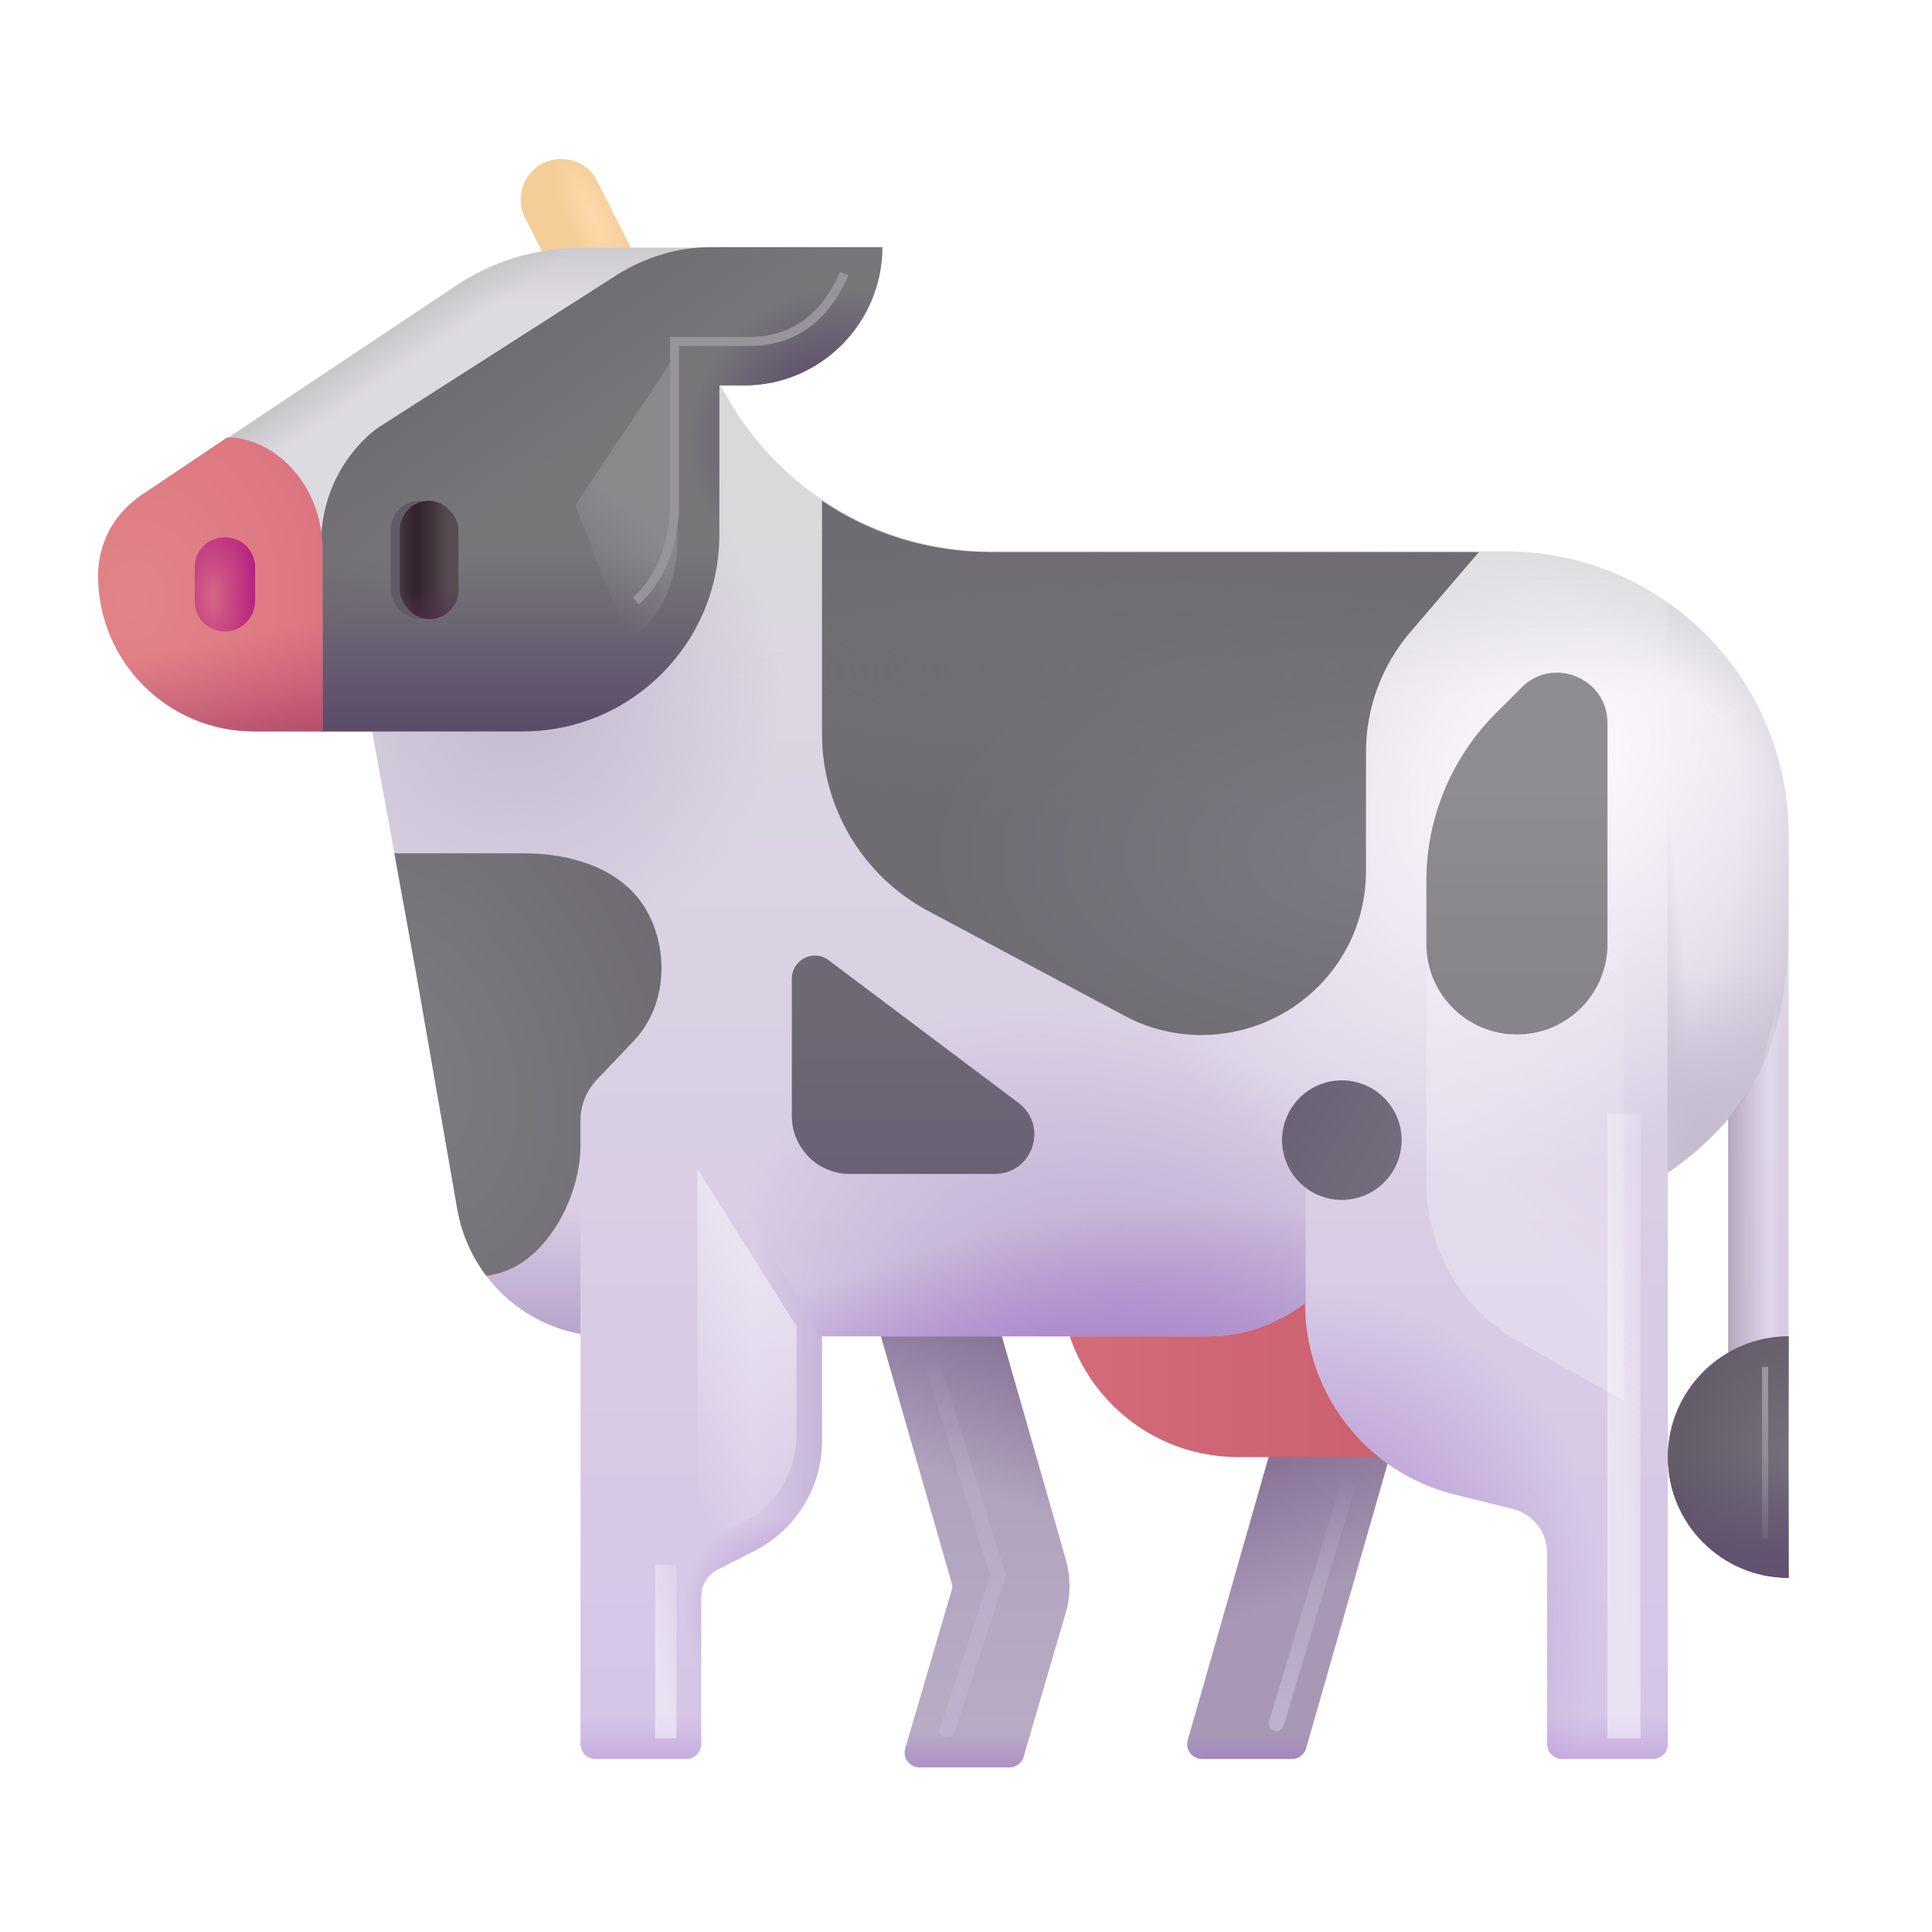 <svg viewBox="0 0 32 32" fill="none" xmlns="http://www.w3.org/2000/svg">
<path d="M21.395 29.134H19.915C19.745 29.134 19.625 28.974 19.675 28.814L21.585 22.134H23.585L21.635 28.954C21.605 29.064 21.505 29.134 21.395 29.134Z" fill="#A898B5"/>
<path d="M21.395 29.134H19.915C19.745 29.134 19.625 28.974 19.675 28.814L21.585 22.134H23.585L21.635 28.954C21.605 29.064 21.505 29.134 21.395 29.134Z" fill="url(#paint0_linear_28327_2940)"/>
<path d="M21.395 29.134H19.915C19.745 29.134 19.625 28.974 19.675 28.814L21.585 22.134H23.585L21.635 28.954C21.605 29.064 21.505 29.134 21.395 29.134Z" fill="url(#paint1_linear_28327_2940)"/>
<g filter="url(#filter0_i_28327_2940)">
<path d="M15.625 19.134H13.625L15.605 26.044C15.625 26.104 15.625 26.164 15.605 26.214L14.845 28.804C14.795 28.964 14.915 29.124 15.085 29.124H16.565C16.675 29.124 16.775 29.054 16.805 28.944L17.505 26.554C17.585 26.274 17.585 25.974 17.505 25.684L15.625 19.134Z" fill="url(#paint2_linear_28327_2940)"/>
<path d="M15.625 19.134H13.625L15.605 26.044C15.625 26.104 15.625 26.164 15.605 26.214L14.845 28.804C14.795 28.964 14.915 29.124 15.085 29.124H16.565C16.675 29.124 16.775 29.054 16.805 28.944L17.505 26.554C17.585 26.274 17.585 25.974 17.505 25.684L15.625 19.134Z" fill="url(#paint3_linear_28327_2940)"/>
<path d="M15.625 19.134H13.625L15.605 26.044C15.625 26.104 15.625 26.164 15.605 26.214L14.845 28.804C14.795 28.964 14.915 29.124 15.085 29.124H16.565C16.675 29.124 16.775 29.054 16.805 28.944L17.505 26.554C17.585 26.274 17.585 25.974 17.505 25.684L15.625 19.134Z" fill="url(#paint4_linear_28327_2940)"/>
</g>
<path d="M25.565 24.134H20.505C18.875 24.134 17.565 22.814 17.565 21.194V18.134H25.565V24.134V24.134Z" fill="url(#paint5_linear_28327_2940)"/>
<path d="M24.935 9.134H16.415C14.675 9.134 13.065 8.234 12.145 6.754L11.925 6.384L10.345 9.134H5.625L6.895 16.134L7.575 20.034C7.765 21.094 8.585 21.904 9.615 22.094V28.884C9.615 29.024 9.725 29.134 9.865 29.134H11.365C11.505 29.134 11.615 29.024 11.615 28.884V26.442C11.615 26.253 11.721 26.081 11.889 25.996L12.485 25.694C13.175 25.344 13.615 24.644 13.615 23.874V22.134H20.005C20.615 22.134 21.165 21.924 21.615 21.584C21.615 23.084 22.635 24.394 24.095 24.754L25.056 24.993C25.39 25.076 25.625 25.376 25.625 25.721V28.884C25.625 29.024 25.735 29.134 25.875 29.134H27.375C27.515 29.134 27.625 29.024 27.625 28.884V25.134V20.134V19.424C28.005 19.174 28.335 18.874 28.625 18.534V23.144H29.625V13.834C29.625 11.234 27.525 9.134 24.935 9.134Z" fill="url(#paint6_linear_28327_2940)"/>
<path d="M24.935 9.134H16.415C14.675 9.134 13.065 8.234 12.145 6.754L11.925 6.384L10.345 9.134H5.625L6.895 16.134L7.575 20.034C7.765 21.094 8.585 21.904 9.615 22.094V28.884C9.615 29.024 9.725 29.134 9.865 29.134H11.365C11.505 29.134 11.615 29.024 11.615 28.884V26.442C11.615 26.253 11.721 26.081 11.889 25.996L12.485 25.694C13.175 25.344 13.615 24.644 13.615 23.874V22.134H20.005C20.615 22.134 21.165 21.924 21.615 21.584C21.615 23.084 22.635 24.394 24.095 24.754L25.056 24.993C25.39 25.076 25.625 25.376 25.625 25.721V28.884C25.625 29.024 25.735 29.134 25.875 29.134H27.375C27.515 29.134 27.625 29.024 27.625 28.884V25.134V20.134V19.424C28.005 19.174 28.335 18.874 28.625 18.534V23.144H29.625V13.834C29.625 11.234 27.525 9.134 24.935 9.134Z" fill="url(#paint7_radial_28327_2940)"/>
<path d="M24.935 9.134H16.415C14.675 9.134 13.065 8.234 12.145 6.754L11.925 6.384L10.345 9.134H5.625L6.895 16.134L7.575 20.034C7.765 21.094 8.585 21.904 9.615 22.094V28.884C9.615 29.024 9.725 29.134 9.865 29.134H11.365C11.505 29.134 11.615 29.024 11.615 28.884V26.442C11.615 26.253 11.721 26.081 11.889 25.996L12.485 25.694C13.175 25.344 13.615 24.644 13.615 23.874V22.134H20.005C20.615 22.134 21.165 21.924 21.615 21.584C21.615 23.084 22.635 24.394 24.095 24.754L25.056 24.993C25.39 25.076 25.625 25.376 25.625 25.721V28.884C25.625 29.024 25.735 29.134 25.875 29.134H27.375C27.515 29.134 27.625 29.024 27.625 28.884V25.134V20.134V19.424C28.005 19.174 28.335 18.874 28.625 18.534V23.144H29.625V13.834C29.625 11.234 27.525 9.134 24.935 9.134Z" fill="url(#paint8_radial_28327_2940)"/>
<path d="M24.935 9.134H16.415C14.675 9.134 13.065 8.234 12.145 6.754L11.925 6.384L10.345 9.134H5.625L6.895 16.134L7.575 20.034C7.765 21.094 8.585 21.904 9.615 22.094V28.884C9.615 29.024 9.725 29.134 9.865 29.134H11.365C11.505 29.134 11.615 29.024 11.615 28.884V26.442C11.615 26.253 11.721 26.081 11.889 25.996L12.485 25.694C13.175 25.344 13.615 24.644 13.615 23.874V22.134H20.005C20.615 22.134 21.165 21.924 21.615 21.584C21.615 23.084 22.635 24.394 24.095 24.754L25.056 24.993C25.39 25.076 25.625 25.376 25.625 25.721V28.884C25.625 29.024 25.735 29.134 25.875 29.134H27.375C27.515 29.134 27.625 29.024 27.625 28.884V25.134V20.134V19.424C28.005 19.174 28.335 18.874 28.625 18.534V23.144H29.625V13.834C29.625 11.234 27.525 9.134 24.935 9.134Z" fill="url(#paint9_linear_28327_2940)"/>
<path d="M24.935 9.134H16.415C14.675 9.134 13.065 8.234 12.145 6.754L11.925 6.384L10.345 9.134H5.625L6.895 16.134L7.575 20.034C7.765 21.094 8.585 21.904 9.615 22.094V28.884C9.615 29.024 9.725 29.134 9.865 29.134H11.365C11.505 29.134 11.615 29.024 11.615 28.884V26.442C11.615 26.253 11.721 26.081 11.889 25.996L12.485 25.694C13.175 25.344 13.615 24.644 13.615 23.874V22.134H20.005C20.615 22.134 21.165 21.924 21.615 21.584C21.615 23.084 22.635 24.394 24.095 24.754L25.056 24.993C25.39 25.076 25.625 25.376 25.625 25.721V28.884C25.625 29.024 25.735 29.134 25.875 29.134H27.375C27.515 29.134 27.625 29.024 27.625 28.884V25.134V20.134V19.424C28.005 19.174 28.335 18.874 28.625 18.534V23.144H29.625V13.834C29.625 11.234 27.525 9.134 24.935 9.134Z" fill="url(#paint10_radial_28327_2940)"/>
<path d="M24.935 9.134H16.415C14.675 9.134 13.065 8.234 12.145 6.754L11.925 6.384L10.345 9.134H5.625L6.895 16.134L7.575 20.034C7.765 21.094 8.585 21.904 9.615 22.094V28.884C9.615 29.024 9.725 29.134 9.865 29.134H11.365C11.505 29.134 11.615 29.024 11.615 28.884V26.442C11.615 26.253 11.721 26.081 11.889 25.996L12.485 25.694C13.175 25.344 13.615 24.644 13.615 23.874V22.134H20.005C20.615 22.134 21.165 21.924 21.615 21.584C21.615 23.084 22.635 24.394 24.095 24.754L25.056 24.993C25.39 25.076 25.625 25.376 25.625 25.721V28.884C25.625 29.024 25.735 29.134 25.875 29.134H27.375C27.515 29.134 27.625 29.024 27.625 28.884V25.134V20.134V19.424C28.005 19.174 28.335 18.874 28.625 18.534V23.144H29.625V13.834C29.625 11.234 27.525 9.134 24.935 9.134Z" fill="url(#paint11_linear_28327_2940)"/>
<path d="M24.935 9.134H16.415C14.675 9.134 13.065 8.234 12.145 6.754L11.925 6.384L10.345 9.134H5.625L6.895 16.134L7.575 20.034C7.765 21.094 8.585 21.904 9.615 22.094V28.884C9.615 29.024 9.725 29.134 9.865 29.134H11.365C11.505 29.134 11.615 29.024 11.615 28.884V26.442C11.615 26.253 11.721 26.081 11.889 25.996L12.485 25.694C13.175 25.344 13.615 24.644 13.615 23.874V22.134H20.005C20.615 22.134 21.165 21.924 21.615 21.584C21.615 23.084 22.635 24.394 24.095 24.754L25.056 24.993C25.39 25.076 25.625 25.376 25.625 25.721V28.884C25.625 29.024 25.735 29.134 25.875 29.134H27.375C27.515 29.134 27.625 29.024 27.625 28.884V25.134V20.134V19.424C28.005 19.174 28.335 18.874 28.625 18.534V23.144H29.625V13.834C29.625 11.234 27.525 9.134 24.935 9.134Z" fill="url(#paint12_radial_28327_2940)"/>
<path d="M24.935 9.134H16.415C14.675 9.134 13.065 8.234 12.145 6.754L11.925 6.384L10.345 9.134H5.625L6.895 16.134L7.575 20.034C7.765 21.094 8.585 21.904 9.615 22.094V28.884C9.615 29.024 9.725 29.134 9.865 29.134H11.365C11.505 29.134 11.615 29.024 11.615 28.884V26.442C11.615 26.253 11.721 26.081 11.889 25.996L12.485 25.694C13.175 25.344 13.615 24.644 13.615 23.874V22.134H20.005C20.615 22.134 21.165 21.924 21.615 21.584C21.615 23.084 22.635 24.394 24.095 24.754L25.056 24.993C25.39 25.076 25.625 25.376 25.625 25.721V28.884C25.625 29.024 25.735 29.134 25.875 29.134H27.375C27.515 29.134 27.625 29.024 27.625 28.884V25.134V20.134V19.424C28.005 19.174 28.335 18.874 28.625 18.534V23.144H29.625V13.834C29.625 11.234 27.525 9.134 24.935 9.134Z" fill="url(#paint13_radial_28327_2940)"/>
<path d="M13.555 22.09L11.774 19.023L8.027 21.095C8.404 21.611 8.968 21.975 9.615 22.094V28.884C9.615 29.024 9.725 29.134 9.865 29.134H11.365C11.505 29.134 11.615 29.024 11.615 28.884V26.442C11.615 26.253 11.721 26.081 11.889 25.996L12.485 25.694C13.175 25.344 13.615 24.644 13.615 23.874V22.134L13.555 22.09Z" fill="url(#paint14_linear_28327_2940)"/>
<path d="M27.621 9.98V19.422C27.968 19.186 28.278 18.912 28.553 18.617C28.577 18.59 28.601 18.562 28.625 18.534V18.538V18.538C29.405 17.67 29.625 16.466 29.625 15.298V13.834C29.625 12.237 28.833 10.829 27.621 9.98Z" fill="url(#paint15_linear_28327_2940)"/>
<path d="M27.621 9.98V19.422C27.968 19.186 28.278 18.912 28.553 18.617C28.577 18.59 28.601 18.562 28.625 18.534V18.538V18.538C29.405 17.67 29.625 16.466 29.625 15.298V13.834C29.625 12.237 28.833 10.829 27.621 9.98Z" fill="url(#paint16_linear_28327_2940)"/>
<path d="M27.621 9.98V19.422C27.968 19.186 28.278 18.912 28.553 18.617C28.577 18.59 28.601 18.562 28.625 18.534V18.538V18.538C29.405 17.67 29.625 16.466 29.625 15.298V13.834C29.625 12.237 28.833 10.829 27.621 9.98Z" fill="url(#paint17_radial_28327_2940)" fill-opacity="0.5"/>
<path d="M21.625 21.841V13.797L8.5 13.359L13.563 22.109L13.646 22.134H20.005C20.615 22.134 21.165 21.924 21.615 21.584C21.615 21.671 21.618 21.756 21.625 21.841Z" fill="url(#paint18_radial_28327_2940)"/>
<path d="M21.625 21.841V13.797L8.5 13.359L13.563 22.109L13.646 22.134H20.005C20.615 22.134 21.165 21.924 21.615 21.584C21.615 21.671 21.618 21.756 21.625 21.841Z" fill="url(#paint19_radial_28327_2940)"/>
<path d="M9.613 22.094V12.114H6.166L6.895 16.134L7.575 20.034C7.765 21.094 8.584 21.904 9.613 22.094Z" fill="url(#paint20_linear_28327_2940)"/>
<path d="M29.625 16L29.124 17.844L28.623 18.535V18.537L28.625 18.534V23.144H29.625V16Z" fill="url(#paint21_linear_28327_2940)"/>
<path d="M29.625 16L29.124 17.844L28.623 18.535V18.537L28.625 18.534V23.144H29.625V16Z" fill="url(#paint22_linear_28327_2940)"/>
<path d="M29.625 16L29.124 17.844L28.623 18.535V18.537L28.625 18.534V23.144H29.625V16Z" fill="url(#paint23_linear_28327_2940)" fill-opacity="0.25"/>
<path d="M29.625 26.134V22.134C28.525 22.134 27.625 23.034 27.625 24.134C27.625 25.244 28.525 26.134 29.625 26.134Z" fill="#77727D"/>
<path d="M29.625 26.134V22.134C28.525 22.134 27.625 23.034 27.625 24.134C27.625 25.244 28.525 26.134 29.625 26.134Z" fill="url(#paint24_radial_28327_2940)"/>
<path d="M29.625 26.134V22.134C28.525 22.134 27.625 23.034 27.625 24.134C27.625 25.244 28.525 26.134 29.625 26.134Z" fill="url(#paint25_linear_28327_2940)"/>
<path d="M8.695 3.604L9.215 4.634H10.715L9.895 3.004C9.785 2.774 9.545 2.634 9.295 2.634C8.795 2.634 8.475 3.154 8.695 3.604Z" fill="url(#paint26_radial_28327_2940)"/>
<path d="M22.625 14.434V12.454C22.625 11.724 22.885 11.024 23.355 10.474L24.495 9.144H16.405C15.395 9.144 14.425 8.844 13.615 8.294V12.154C13.615 13.374 14.285 14.504 15.365 15.084L18.625 16.824C19.015 17.034 19.455 17.144 19.905 17.144C21.415 17.134 22.625 15.924 22.625 14.434Z" fill="url(#paint27_radial_28327_2940)"/>
<path d="M22.625 14.434V12.454C22.625 11.724 22.885 11.024 23.355 10.474L24.495 9.144H16.405C15.395 9.144 14.425 8.844 13.615 8.294V12.154C13.615 13.374 14.285 14.504 15.365 15.084L18.625 16.824C19.015 17.034 19.455 17.144 19.905 17.144C21.415 17.134 22.625 15.924 22.625 14.434Z" fill="url(#paint28_radial_28327_2940)" fill-opacity="0.5"/>
<g filter="url(#filter1_f_28327_2940)">
<path d="M23.625 15.328H26.898V23.203L25.153 22.22C24.209 21.688 23.625 20.689 23.625 19.606V15.328Z" fill="url(#paint29_linear_28327_2940)" fill-opacity="0.3"/>
</g>
<path d="M25.205 11.384L24.775 11.814C24.045 12.544 23.625 13.544 23.625 14.584V15.634C23.625 16.464 24.295 17.134 25.125 17.134C25.955 17.134 26.625 16.464 26.625 15.634V11.974C26.625 11.234 25.725 10.864 25.205 11.384Z" fill="url(#paint30_linear_28327_2940)"/>
<path d="M16.865 18.264L13.725 15.904C13.475 15.714 13.115 15.894 13.115 16.214V18.484C13.115 19.014 13.545 19.444 14.075 19.444H16.475C17.105 19.444 17.375 18.644 16.865 18.264Z" fill="url(#paint31_linear_28327_2940)"/>
<path d="M8.056 21.133C8.204 21.113 8.354 21.069 8.492 21C9.172 20.664 9.615 19.724 9.615 18.974V18.554C9.615 18.304 9.715 18.064 9.885 17.884L10.485 17.254C11.105 16.614 11.075 15.575 10.617 14.938C10.205 14.364 9.428 14.134 8.688 14.134H6.535L6.532 14.136L6.895 16.134L7.575 20.034C7.649 20.445 7.817 20.819 8.056 21.133Z" fill="url(#paint32_radial_28327_2940)"/>
<path d="M22.225 19.874C22.772 19.874 23.215 19.431 23.215 18.884C23.215 18.338 22.772 17.894 22.225 17.894C21.678 17.894 21.235 18.338 21.235 18.884C21.235 19.431 21.678 19.874 22.225 19.874Z" fill="url(#paint33_linear_28327_2940)"/>
<path d="M11.925 4.104H9.635C8.885 4.104 8.155 4.324 7.535 4.744L2.335 8.214C1.895 8.504 1.625 8.994 1.625 9.534C1.625 10.964 2.785 12.114 4.205 12.114H8.655C10.455 12.114 11.915 10.655 11.915 8.854V6.384H12.325C13.585 6.384 14.615 5.354 14.615 4.094H11.925V4.104Z" fill="url(#paint34_linear_28327_2940)"/>
<path d="M11.925 4.104H9.635C8.885 4.104 8.155 4.324 7.535 4.744L2.335 8.214C1.895 8.504 1.625 8.994 1.625 9.534C1.625 10.964 2.785 12.114 4.205 12.114H8.655C10.455 12.114 11.915 10.655 11.915 8.854V6.384H12.325C13.585 6.384 14.615 5.354 14.615 4.094H11.925V4.104Z" fill="url(#paint35_linear_28327_2940)"/>
<path d="M8.655 12.114H5.32V8.994C5.32 7.95 5.97 7.273 6.295 7.064L10.235 4.544C10.705 4.254 11.235 4.094 11.785 4.094H11.915H14.615C14.615 5.354 13.585 6.384 12.325 6.384H11.915V8.854C11.915 10.655 10.455 12.114 8.655 12.114Z" fill="#777679"/>
<path d="M8.655 12.114H5.32V8.994C5.32 7.95 5.97 7.273 6.295 7.064L10.235 4.544C10.705 4.254 11.235 4.094 11.785 4.094H11.915H14.615C14.615 5.354 13.585 6.384 12.325 6.384H11.915V8.854C11.915 10.655 10.455 12.114 8.655 12.114Z" fill="url(#paint36_linear_28327_2940)"/>
<path d="M8.655 12.114H5.32V8.994C5.32 7.95 5.97 7.273 6.295 7.064L10.235 4.544C10.705 4.254 11.235 4.094 11.785 4.094H11.915H14.615C14.615 5.354 13.585 6.384 12.325 6.384H11.915V8.854C11.915 10.655 10.455 12.114 8.655 12.114Z" fill="url(#paint37_linear_28327_2940)"/>
<path d="M8.655 12.114H5.32V8.994C5.32 7.95 5.97 7.273 6.295 7.064L10.235 4.544C10.705 4.254 11.235 4.094 11.785 4.094H11.915H14.615C14.615 5.354 13.585 6.384 12.325 6.384H11.915V8.854C11.915 10.655 10.455 12.114 8.655 12.114Z" fill="url(#paint38_radial_28327_2940)"/>
<path d="M5.345 12.114V9.134C5.345 7.964 4.495 7.244 3.765 7.244L2.335 8.204C1.895 8.504 1.625 8.994 1.625 9.534C1.625 10.964 2.785 12.114 4.205 12.114H5.345Z" fill="url(#paint39_radial_28327_2940)"/>
<path d="M5.345 12.114V9.134C5.345 7.964 4.495 7.244 3.765 7.244L2.335 8.204C1.895 8.504 1.625 8.994 1.625 9.534C1.625 10.964 2.785 12.114 4.205 12.114H5.345Z" fill="url(#paint40_linear_28327_2940)"/>
<path d="M3.725 10.459C3.445 10.459 3.225 10.239 3.225 9.959V9.399C3.225 9.119 3.445 8.899 3.725 8.899C4.005 8.899 4.225 9.119 4.225 9.399V9.949C4.225 10.229 4.005 10.459 3.725 10.459Z" fill="url(#paint41_radial_28327_2940)"/>
<g filter="url(#filter2_f_28327_2940)">
<rect x="6.469" y="8.294" width="0.969" height="1.96" rx="0.484" fill="#605B65"/>
</g>
<rect x="6.625" y="8.294" width="0.969" height="1.96" rx="0.484" fill="url(#paint42_linear_28327_2940)"/>
<rect x="6.625" y="8.294" width="0.969" height="1.96" rx="0.484" fill="url(#paint43_linear_28327_2940)"/>
<rect x="6.625" y="8.294" width="0.969" height="1.96" rx="0.484" fill="url(#paint44_linear_28327_2940)"/>
<g filter="url(#filter3_f_28327_2940)">
<path d="M10.531 9.953C10.745 9.786 11.172 9.231 11.172 8.344C11.172 7.456 11.172 6.182 11.172 5.656H12.406C12.867 5.656 13.559 5.506 13.984 4.531" stroke="#97959A" stroke-width="0.15"/>
</g>
<g filter="url(#filter4_f_28327_2940)">
<path d="M9.531 8.375C10.203 7.312 10.75 6.609 11.219 5.797V8.953C11.219 9.928 10.677 10.463 10.406 10.609L9.531 8.375Z" fill="url(#paint45_linear_28327_2940)" fill-opacity="0.6"/>
</g>
<g filter="url(#filter5_f_28327_2940)">
<path d="M15.688 28.656L16.531 26.094L15.469 22.688" stroke="url(#paint46_linear_28327_2940)" stroke-width="0.25" stroke-linecap="round"/>
</g>
<g filter="url(#filter6_f_28327_2940)">
<path d="M21.141 28.547L22.312 24.641" stroke="url(#paint47_linear_28327_2940)" stroke-width="0.25" stroke-linecap="round"/>
</g>
<g filter="url(#filter7_f_28327_2940)">
<path d="M11.552 19.36V25.406C12.459 25.406 13.193 24.672 13.193 23.765V21.968L11.552 19.36Z" fill="url(#paint48_linear_28327_2940)" fill-opacity="0.8"/>
</g>
<g filter="url(#filter8_f_28327_2940)">
<rect x="10.852" y="25.922" width="0.351" height="2.869" fill="url(#paint49_linear_28327_2940)" fill-opacity="0.5"/>
</g>
<g filter="url(#filter9_f_28327_2940)">
<rect x="26.625" y="18.453" width="0.546" height="10.338" fill="url(#paint50_linear_28327_2940)" fill-opacity="0.5"/>
</g>
<g filter="url(#filter10_f_28327_2940)">
<path d="M29.234 22.641V25.484" stroke="url(#paint51_radial_28327_2940)" stroke-width="0.1"/>
</g>
<defs>
<filter id="filter0_i_28327_2940" x="13.625" y="19.134" width="4.09" height="10.14" filterUnits="userSpaceOnUse" color-interpolation-filters="sRGB">
<feFlood flood-opacity="0" result="BackgroundImageFix"/>
<feBlend mode="normal" in="SourceGraphic" in2="BackgroundImageFix" result="shape"/>
<feColorMatrix in="SourceAlpha" type="matrix" values="0 0 0 0 0 0 0 0 0 0 0 0 0 0 0 0 0 0 127 0" result="hardAlpha"/>
<feOffset dx="0.15" dy="0.15"/>
<feGaussianBlur stdDeviation="0.375"/>
<feComposite in2="hardAlpha" operator="arithmetic" k2="-1" k3="1"/>
<feColorMatrix type="matrix" values="0 0 0 0 0.522 0 0 0 0 0.439 0 0 0 0 0.573 0 0 0 0.2 0"/>
<feBlend mode="normal" in2="shape" result="effect1_innerShadow_28327_2940"/>
</filter>
<filter id="filter1_f_28327_2940" x="22.625" y="14.328" width="5.273" height="9.875" filterUnits="userSpaceOnUse" color-interpolation-filters="sRGB">
<feFlood flood-opacity="0" result="BackgroundImageFix"/>
<feBlend mode="normal" in="SourceGraphic" in2="BackgroundImageFix" result="shape"/>
<feGaussianBlur stdDeviation="0.5" result="effect1_foregroundBlur_28327_2940"/>
</filter>
<filter id="filter2_f_28327_2940" x="6.169" y="7.994" width="1.569" height="2.56" filterUnits="userSpaceOnUse" color-interpolation-filters="sRGB">
<feFlood flood-opacity="0" result="BackgroundImageFix"/>
<feBlend mode="normal" in="SourceGraphic" in2="BackgroundImageFix" result="shape"/>
<feGaussianBlur stdDeviation="0.15" result="effect1_foregroundBlur_28327_2940"/>
</filter>
<filter id="filter3_f_28327_2940" x="9.985" y="4.001" width="4.568" height="6.511" filterUnits="userSpaceOnUse" color-interpolation-filters="sRGB">
<feFlood flood-opacity="0" result="BackgroundImageFix"/>
<feBlend mode="normal" in="SourceGraphic" in2="BackgroundImageFix" result="shape"/>
<feGaussianBlur stdDeviation="0.25" result="effect1_foregroundBlur_28327_2940"/>
</filter>
<filter id="filter4_f_28327_2940" x="8.531" y="4.797" width="3.688" height="6.812" filterUnits="userSpaceOnUse" color-interpolation-filters="sRGB">
<feFlood flood-opacity="0" result="BackgroundImageFix"/>
<feBlend mode="normal" in="SourceGraphic" in2="BackgroundImageFix" result="shape"/>
<feGaussianBlur stdDeviation="0.5" result="effect1_foregroundBlur_28327_2940"/>
</filter>
<filter id="filter5_f_28327_2940" x="14.844" y="22.062" width="2.319" height="7.219" filterUnits="userSpaceOnUse" color-interpolation-filters="sRGB">
<feFlood flood-opacity="0" result="BackgroundImageFix"/>
<feBlend mode="normal" in="SourceGraphic" in2="BackgroundImageFix" result="shape"/>
<feGaussianBlur stdDeviation="0.25" result="effect1_foregroundBlur_28327_2940"/>
</filter>
<filter id="filter6_f_28327_2940" x="20.516" y="24.016" width="2.422" height="5.156" filterUnits="userSpaceOnUse" color-interpolation-filters="sRGB">
<feFlood flood-opacity="0" result="BackgroundImageFix"/>
<feBlend mode="normal" in="SourceGraphic" in2="BackgroundImageFix" result="shape"/>
<feGaussianBlur stdDeviation="0.25" result="effect1_foregroundBlur_28327_2940"/>
</filter>
<filter id="filter7_f_28327_2940" x="10.552" y="18.36" width="3.641" height="8.047" filterUnits="userSpaceOnUse" color-interpolation-filters="sRGB">
<feFlood flood-opacity="0" result="BackgroundImageFix"/>
<feBlend mode="normal" in="SourceGraphic" in2="BackgroundImageFix" result="shape"/>
<feGaussianBlur stdDeviation="0.5" result="effect1_foregroundBlur_28327_2940"/>
</filter>
<filter id="filter8_f_28327_2940" x="10.252" y="25.322" width="1.551" height="4.069" filterUnits="userSpaceOnUse" color-interpolation-filters="sRGB">
<feFlood flood-opacity="0" result="BackgroundImageFix"/>
<feBlend mode="normal" in="SourceGraphic" in2="BackgroundImageFix" result="shape"/>
<feGaussianBlur stdDeviation="0.3" result="effect1_foregroundBlur_28327_2940"/>
</filter>
<filter id="filter9_f_28327_2940" x="26.025" y="17.853" width="1.746" height="11.538" filterUnits="userSpaceOnUse" color-interpolation-filters="sRGB">
<feFlood flood-opacity="0" result="BackgroundImageFix"/>
<feBlend mode="normal" in="SourceGraphic" in2="BackgroundImageFix" result="shape"/>
<feGaussianBlur stdDeviation="0.3" result="effect1_foregroundBlur_28327_2940"/>
</filter>
<filter id="filter10_f_28327_2940" x="28.834" y="22.291" width="0.8" height="3.544" filterUnits="userSpaceOnUse" color-interpolation-filters="sRGB">
<feFlood flood-opacity="0" result="BackgroundImageFix"/>
<feBlend mode="normal" in="SourceGraphic" in2="BackgroundImageFix" result="shape"/>
<feGaussianBlur stdDeviation="0.175" result="effect1_foregroundBlur_28327_2940"/>
</filter>
<linearGradient id="paint0_linear_28327_2940" x1="21.624" y1="23.766" x2="22.455" y2="26.158" gradientUnits="userSpaceOnUse">
<stop stop-color="#857092"/>
<stop offset="1" stop-color="#857092" stop-opacity="0"/>
</linearGradient>
<linearGradient id="paint1_linear_28327_2940" x1="21.718" y1="29.573" x2="21.718" y2="28.708" gradientUnits="userSpaceOnUse">
<stop stop-color="#A476CE"/>
<stop offset="1" stop-color="#A177C8" stop-opacity="0"/>
</linearGradient>
<linearGradient id="paint2_linear_28327_2940" x1="15.595" y1="19.134" x2="15.595" y2="29.124" gradientUnits="userSpaceOnUse">
<stop stop-color="#A898B5"/>
<stop offset="1" stop-color="#B9ADC6"/>
</linearGradient>
<linearGradient id="paint3_linear_28327_2940" x1="17.125" y1="21.984" x2="16.125" y2="24.547" gradientUnits="userSpaceOnUse">
<stop stop-color="#857092"/>
<stop offset="1" stop-color="#857092" stop-opacity="0"/>
</linearGradient>
<linearGradient id="paint4_linear_28327_2940" x1="15.689" y1="29.75" x2="15.689" y2="28.516" gradientUnits="userSpaceOnUse">
<stop stop-color="#A476CE"/>
<stop offset="1" stop-color="#A177C8" stop-opacity="0"/>
</linearGradient>
<linearGradient id="paint5_linear_28327_2940" x1="23.844" y1="23.766" x2="18.188" y2="23.766" gradientUnits="userSpaceOnUse">
<stop stop-color="#CA5E6D"/>
<stop offset="1" stop-color="#D36A78"/>
</linearGradient>
<linearGradient id="paint6_linear_28327_2940" x1="17.625" y1="8.109" x2="17.625" y2="30.234" gradientUnits="userSpaceOnUse">
<stop stop-color="#DDD9E1"/>
<stop offset="1" stop-color="#D5C4E7"/>
</linearGradient>
<radialGradient id="paint7_radial_28327_2940" cx="0" cy="0" r="1" gradientUnits="userSpaceOnUse" gradientTransform="translate(25.75 12.734) rotate(136.273) scale(7.957 6.002)">
<stop stop-color="#FEFBFF"/>
<stop offset="1" stop-color="#FEFBFF" stop-opacity="0"/>
</radialGradient>
<radialGradient id="paint8_radial_28327_2940" cx="0" cy="0" r="1" gradientUnits="userSpaceOnUse" gradientTransform="translate(13.438 28.359) rotate(-51.594) scale(24.246 17.68)">
<stop offset="0.912" stop-color="#D9D9DA" stop-opacity="0"/>
<stop offset="1" stop-color="#D9D9DA"/>
</radialGradient>
<linearGradient id="paint9_linear_28327_2940" x1="19.812" y1="11.484" x2="19.812" y2="7.797" gradientUnits="userSpaceOnUse">
<stop stop-color="#D9D9DA" stop-opacity="0"/>
<stop offset="1" stop-color="#D9D9DA"/>
</linearGradient>
<radialGradient id="paint10_radial_28327_2940" cx="0" cy="0" r="1" gradientUnits="userSpaceOnUse" gradientTransform="translate(8.531 11.453) rotate(60.751) scale(4.477 4.487)">
<stop stop-color="#C4B9D0"/>
<stop offset="1" stop-color="#C4B9D0" stop-opacity="0"/>
</radialGradient>
<linearGradient id="paint11_linear_28327_2940" x1="18.196" y1="30.953" x2="18.196" y2="27.748" gradientUnits="userSpaceOnUse">
<stop stop-color="#A476CE"/>
<stop offset="0.796" stop-color="#A177C8" stop-opacity="0"/>
</linearGradient>
<radialGradient id="paint12_radial_28327_2940" cx="0" cy="0" r="1" gradientUnits="userSpaceOnUse" gradientTransform="translate(13.406 27.172) rotate(-135.807) scale(2.354 1.796)">
<stop stop-color="#A476CE"/>
<stop offset="1" stop-color="#A177C8" stop-opacity="0"/>
</radialGradient>
<radialGradient id="paint13_radial_28327_2940" cx="0" cy="0" r="1" gradientUnits="userSpaceOnUse" gradientTransform="translate(20.719 27.672) rotate(-59.083) scale(6.629 5.509)">
<stop stop-color="#A476CE"/>
<stop offset="1" stop-color="#A177C8" stop-opacity="0"/>
</radialGradient>
<linearGradient id="paint14_linear_28327_2940" x1="15.5" y1="24.547" x2="12.5" y2="24.547" gradientUnits="userSpaceOnUse">
<stop stop-color="#AC92C4"/>
<stop offset="1" stop-color="#AC92C4" stop-opacity="0"/>
</linearGradient>
<linearGradient id="paint15_linear_28327_2940" x1="30.375" y1="19.922" x2="30.375" y2="16.062" gradientUnits="userSpaceOnUse">
<stop stop-color="#B9ADC5"/>
<stop offset="1" stop-color="#B9ADC5" stop-opacity="0"/>
</linearGradient>
<linearGradient id="paint16_linear_28327_2940" x1="27.375" y1="18.078" x2="28.125" y2="18" gradientUnits="userSpaceOnUse">
<stop stop-color="#C9C2D1"/>
<stop offset="1" stop-color="#C9C2D1" stop-opacity="0"/>
</linearGradient>
<radialGradient id="paint17_radial_28327_2940" cx="0" cy="0" r="1" gradientUnits="userSpaceOnUse" gradientTransform="translate(25.406 15.906) rotate(27.357) scale(4.046 7.891)">
<stop offset="0.675" stop-color="#C9C2D1" stop-opacity="0"/>
<stop offset="1" stop-color="#C9C2D1"/>
</radialGradient>
<radialGradient id="paint18_radial_28327_2940" cx="0" cy="0" r="1" gradientUnits="userSpaceOnUse" gradientTransform="translate(20.188 24.922) rotate(-135) scale(9.679 6.401)">
<stop stop-color="#AC92C4"/>
<stop offset="1" stop-color="#AC92C4" stop-opacity="0"/>
</radialGradient>
<radialGradient id="paint19_radial_28327_2940" cx="0" cy="0" r="1" gradientUnits="userSpaceOnUse" gradientTransform="translate(16.219 23.641) rotate(-105.866) scale(3.086 8.102)">
<stop stop-color="#A476CE"/>
<stop offset="1" stop-color="#A177C8" stop-opacity="0"/>
</radialGradient>
<linearGradient id="paint20_linear_28327_2940" x1="9.613" y1="22.359" x2="9.613" y2="20.016" gradientUnits="userSpaceOnUse">
<stop stop-color="#B49FC8"/>
<stop offset="1" stop-color="#B49FC8" stop-opacity="0"/>
</linearGradient>
<linearGradient id="paint21_linear_28327_2940" x1="28.047" y1="21.766" x2="29.266" y2="21.766" gradientUnits="userSpaceOnUse">
<stop stop-color="#BFB0C4"/>
<stop offset="1" stop-color="#BFB0C4" stop-opacity="0"/>
</linearGradient>
<linearGradient id="paint22_linear_28327_2940" x1="28.484" y1="21.766" x2="29.124" y2="21.766" gradientUnits="userSpaceOnUse">
<stop stop-color="#AA9EAE"/>
<stop offset="1" stop-color="#BFB0C4" stop-opacity="0"/>
</linearGradient>
<linearGradient id="paint23_linear_28327_2940" x1="29.5" y1="20.094" x2="29.124" y2="20.094" gradientUnits="userSpaceOnUse">
<stop stop-color="#F5F1F7" stop-opacity="0"/>
<stop offset="0.453" stop-color="#F5F1F7"/>
<stop offset="1" stop-color="#F5F1F7" stop-opacity="0"/>
</linearGradient>
<radialGradient id="paint24_radial_28327_2940" cx="0" cy="0" r="1" gradientUnits="userSpaceOnUse" gradientTransform="translate(29.625 24.328) rotate(90) scale(2.547 1.817)">
<stop stop-color="#635B6A" stop-opacity="0"/>
<stop offset="1" stop-color="#645D69"/>
</radialGradient>
<linearGradient id="paint25_linear_28327_2940" x1="29.234" y1="26.422" x2="29.234" y2="23.969" gradientUnits="userSpaceOnUse">
<stop stop-color="#5F4E70"/>
<stop offset="1" stop-color="#5F4E70" stop-opacity="0"/>
</linearGradient>
<radialGradient id="paint26_radial_28327_2940" cx="0" cy="0" r="1" gradientUnits="userSpaceOnUse" gradientTransform="translate(9.844 3.634) rotate(64.026) scale(1.356 0.442)">
<stop stop-color="#FED9AA"/>
<stop offset="1" stop-color="#F4CD98"/>
</radialGradient>
<radialGradient id="paint27_radial_28327_2940" cx="0" cy="0" r="1" gradientUnits="userSpaceOnUse" gradientTransform="translate(22.938 14.141) rotate(180) scale(7.594 4.129)">
<stop stop-color="#7D7A83"/>
<stop offset="1" stop-color="#6F6B73"/>
</radialGradient>
<radialGradient id="paint28_radial_28327_2940" cx="0" cy="0" r="1" gradientUnits="userSpaceOnUse" gradientTransform="translate(19.055 11.109) rotate(-90) scale(2.438 11.516)">
<stop stop-color="#757575"/>
<stop offset="1" stop-color="#757575" stop-opacity="0"/>
</radialGradient>
<linearGradient id="paint29_linear_28327_2940" x1="28.906" y1="24.266" x2="33.453" y2="19.796" gradientUnits="userSpaceOnUse">
<stop stop-color="#FEFBFF"/>
<stop offset="1" stop-color="#FEFBFF" stop-opacity="0"/>
</linearGradient>
<linearGradient id="paint30_linear_28327_2940" x1="25.125" y1="12.984" x2="25.125" y2="16.359" gradientUnits="userSpaceOnUse">
<stop stop-color="#8F8D91"/>
<stop offset="1" stop-color="#87848A"/>
</linearGradient>
<linearGradient id="paint31_linear_28327_2940" x1="13.75" y1="19.797" x2="13.75" y2="16.547" gradientUnits="userSpaceOnUse">
<stop stop-color="#6A6075"/>
<stop offset="1" stop-color="#6E6874"/>
</linearGradient>
<radialGradient id="paint32_radial_28327_2940" cx="0" cy="0" r="1" gradientUnits="userSpaceOnUse" gradientTransform="translate(6.535 17.634) rotate(-22.052) scale(5.559 7.884)">
<stop stop-color="#7E7C81"/>
<stop offset="1" stop-color="#6E6972"/>
</radialGradient>
<linearGradient id="paint33_linear_28327_2940" x1="20.75" y1="18.484" x2="23.215" y2="19.874" gradientUnits="userSpaceOnUse">
<stop stop-color="#6A5F76"/>
<stop offset="1" stop-color="#756E7C"/>
</linearGradient>
<linearGradient id="paint34_linear_28327_2940" x1="6.766" y1="5.172" x2="12.48" y2="13.48" gradientUnits="userSpaceOnUse">
<stop stop-color="#C4C4C5"/>
<stop offset="0.073" stop-color="#DEDAE1"/>
</linearGradient>
<linearGradient id="paint35_linear_28327_2940" x1="10.75" y1="3.703" x2="10.75" y2="4.969" gradientUnits="userSpaceOnUse">
<stop stop-color="#C4C4C5"/>
<stop offset="1" stop-color="#C4C4C5" stop-opacity="0"/>
</linearGradient>
<linearGradient id="paint36_linear_28327_2940" x1="7.344" y1="5.828" x2="8.844" y2="7.891" gradientUnits="userSpaceOnUse">
<stop stop-color="#6E6B71"/>
<stop offset="1" stop-color="#6E6B71" stop-opacity="0"/>
</linearGradient>
<linearGradient id="paint37_linear_28327_2940" x1="9.968" y1="12.114" x2="9.968" y2="9.203" gradientUnits="userSpaceOnUse">
<stop stop-color="#5B4B6A"/>
<stop offset="1" stop-color="#5B4B6A" stop-opacity="0"/>
</linearGradient>
<radialGradient id="paint38_radial_28327_2940" cx="0" cy="0" r="1" gradientUnits="userSpaceOnUse" gradientTransform="translate(13.656 7.078) rotate(-142.125) scale(2.138 2.393)">
<stop offset="0.266" stop-color="#5B4B6A"/>
<stop offset="1" stop-color="#5B4B6A" stop-opacity="0"/>
</radialGradient>
<radialGradient id="paint39_radial_28327_2940" cx="0" cy="0" r="1" gradientUnits="userSpaceOnUse" gradientTransform="translate(2.188 9.953) rotate(8.444) scale(3.192 3.761)">
<stop stop-color="#E28487"/>
<stop offset="1" stop-color="#DB7681"/>
</radialGradient>
<linearGradient id="paint40_linear_28327_2940" x1="5.234" y1="12.359" x2="4.844" y2="10.359" gradientUnits="userSpaceOnUse">
<stop stop-color="#AE4868"/>
<stop offset="1" stop-color="#BC5777" stop-opacity="0"/>
</linearGradient>
<radialGradient id="paint41_radial_28327_2940" cx="0" cy="0" r="1" gradientUnits="userSpaceOnUse" gradientTransform="translate(3.531 9.875) scale(1.234 2.619)">
<stop stop-color="#B51C82" stop-opacity="0.25"/>
<stop offset="0.633" stop-color="#B51C82"/>
</radialGradient>
<linearGradient id="paint42_linear_28327_2940" x1="7.438" y1="9.274" x2="6.844" y2="9.274" gradientUnits="userSpaceOnUse">
<stop stop-color="#574D50"/>
<stop offset="0.855" stop-color="#31232C"/>
</linearGradient>
<linearGradient id="paint43_linear_28327_2940" x1="7.745" y1="10.475" x2="7.745" y2="9.763" gradientUnits="userSpaceOnUse">
<stop stop-color="#552D52"/>
<stop offset="1" stop-color="#552D52" stop-opacity="0"/>
</linearGradient>
<linearGradient id="paint44_linear_28327_2940" x1="6.422" y1="9.394" x2="6.859" y2="9.394" gradientUnits="userSpaceOnUse">
<stop stop-color="#574D50"/>
<stop offset="1" stop-color="#574D50" stop-opacity="0"/>
</linearGradient>
<linearGradient id="paint45_linear_28327_2940" x1="11.141" y1="7.453" x2="8.734" y2="10.312" gradientUnits="userSpaceOnUse">
<stop offset="0.321" stop-color="#97959A"/>
<stop offset="0.75" stop-color="#97959A" stop-opacity="0"/>
</linearGradient>
<linearGradient id="paint46_linear_28327_2940" x1="17.031" y1="28.453" x2="17.031" y2="22.391" gradientUnits="userSpaceOnUse">
<stop stop-color="#BFB1CD"/>
<stop offset="1" stop-color="#BFB1CD" stop-opacity="0"/>
</linearGradient>
<linearGradient id="paint47_linear_28327_2940" x1="22.864" y1="28.414" x2="22.864" y2="24.446" gradientUnits="userSpaceOnUse">
<stop stop-color="#BFB1CD"/>
<stop offset="1" stop-color="#BFB1CD" stop-opacity="0"/>
</linearGradient>
<linearGradient id="paint48_linear_28327_2940" x1="12.535" y1="17.097" x2="8.48" y2="19.333" gradientUnits="userSpaceOnUse">
<stop stop-color="#FEFBFF"/>
<stop offset="1" stop-color="#FEFBFF" stop-opacity="0"/>
</linearGradient>
<linearGradient id="paint49_linear_28327_2940" x1="11.431" y1="29.625" x2="12.499" y2="29.36" gradientUnits="userSpaceOnUse">
<stop stop-color="#FEFBFF"/>
<stop offset="1" stop-color="#FEFBFF" stop-opacity="0"/>
</linearGradient>
<linearGradient id="paint50_linear_28327_2940" x1="27.527" y1="31.797" x2="29.273" y2="31.61" gradientUnits="userSpaceOnUse">
<stop stop-color="#FEFBFF"/>
<stop offset="1" stop-color="#FEFBFF" stop-opacity="0"/>
</linearGradient>
<radialGradient id="paint51_radial_28327_2940" cx="0" cy="0" r="1" gradientUnits="userSpaceOnUse" gradientTransform="translate(29.734 22.516) rotate(90) scale(3.734 1.313)">
<stop stop-color="#BAB7BC"/>
<stop offset="1" stop-color="#BAB7BC" stop-opacity="0"/>
</radialGradient>
</defs>
</svg>
